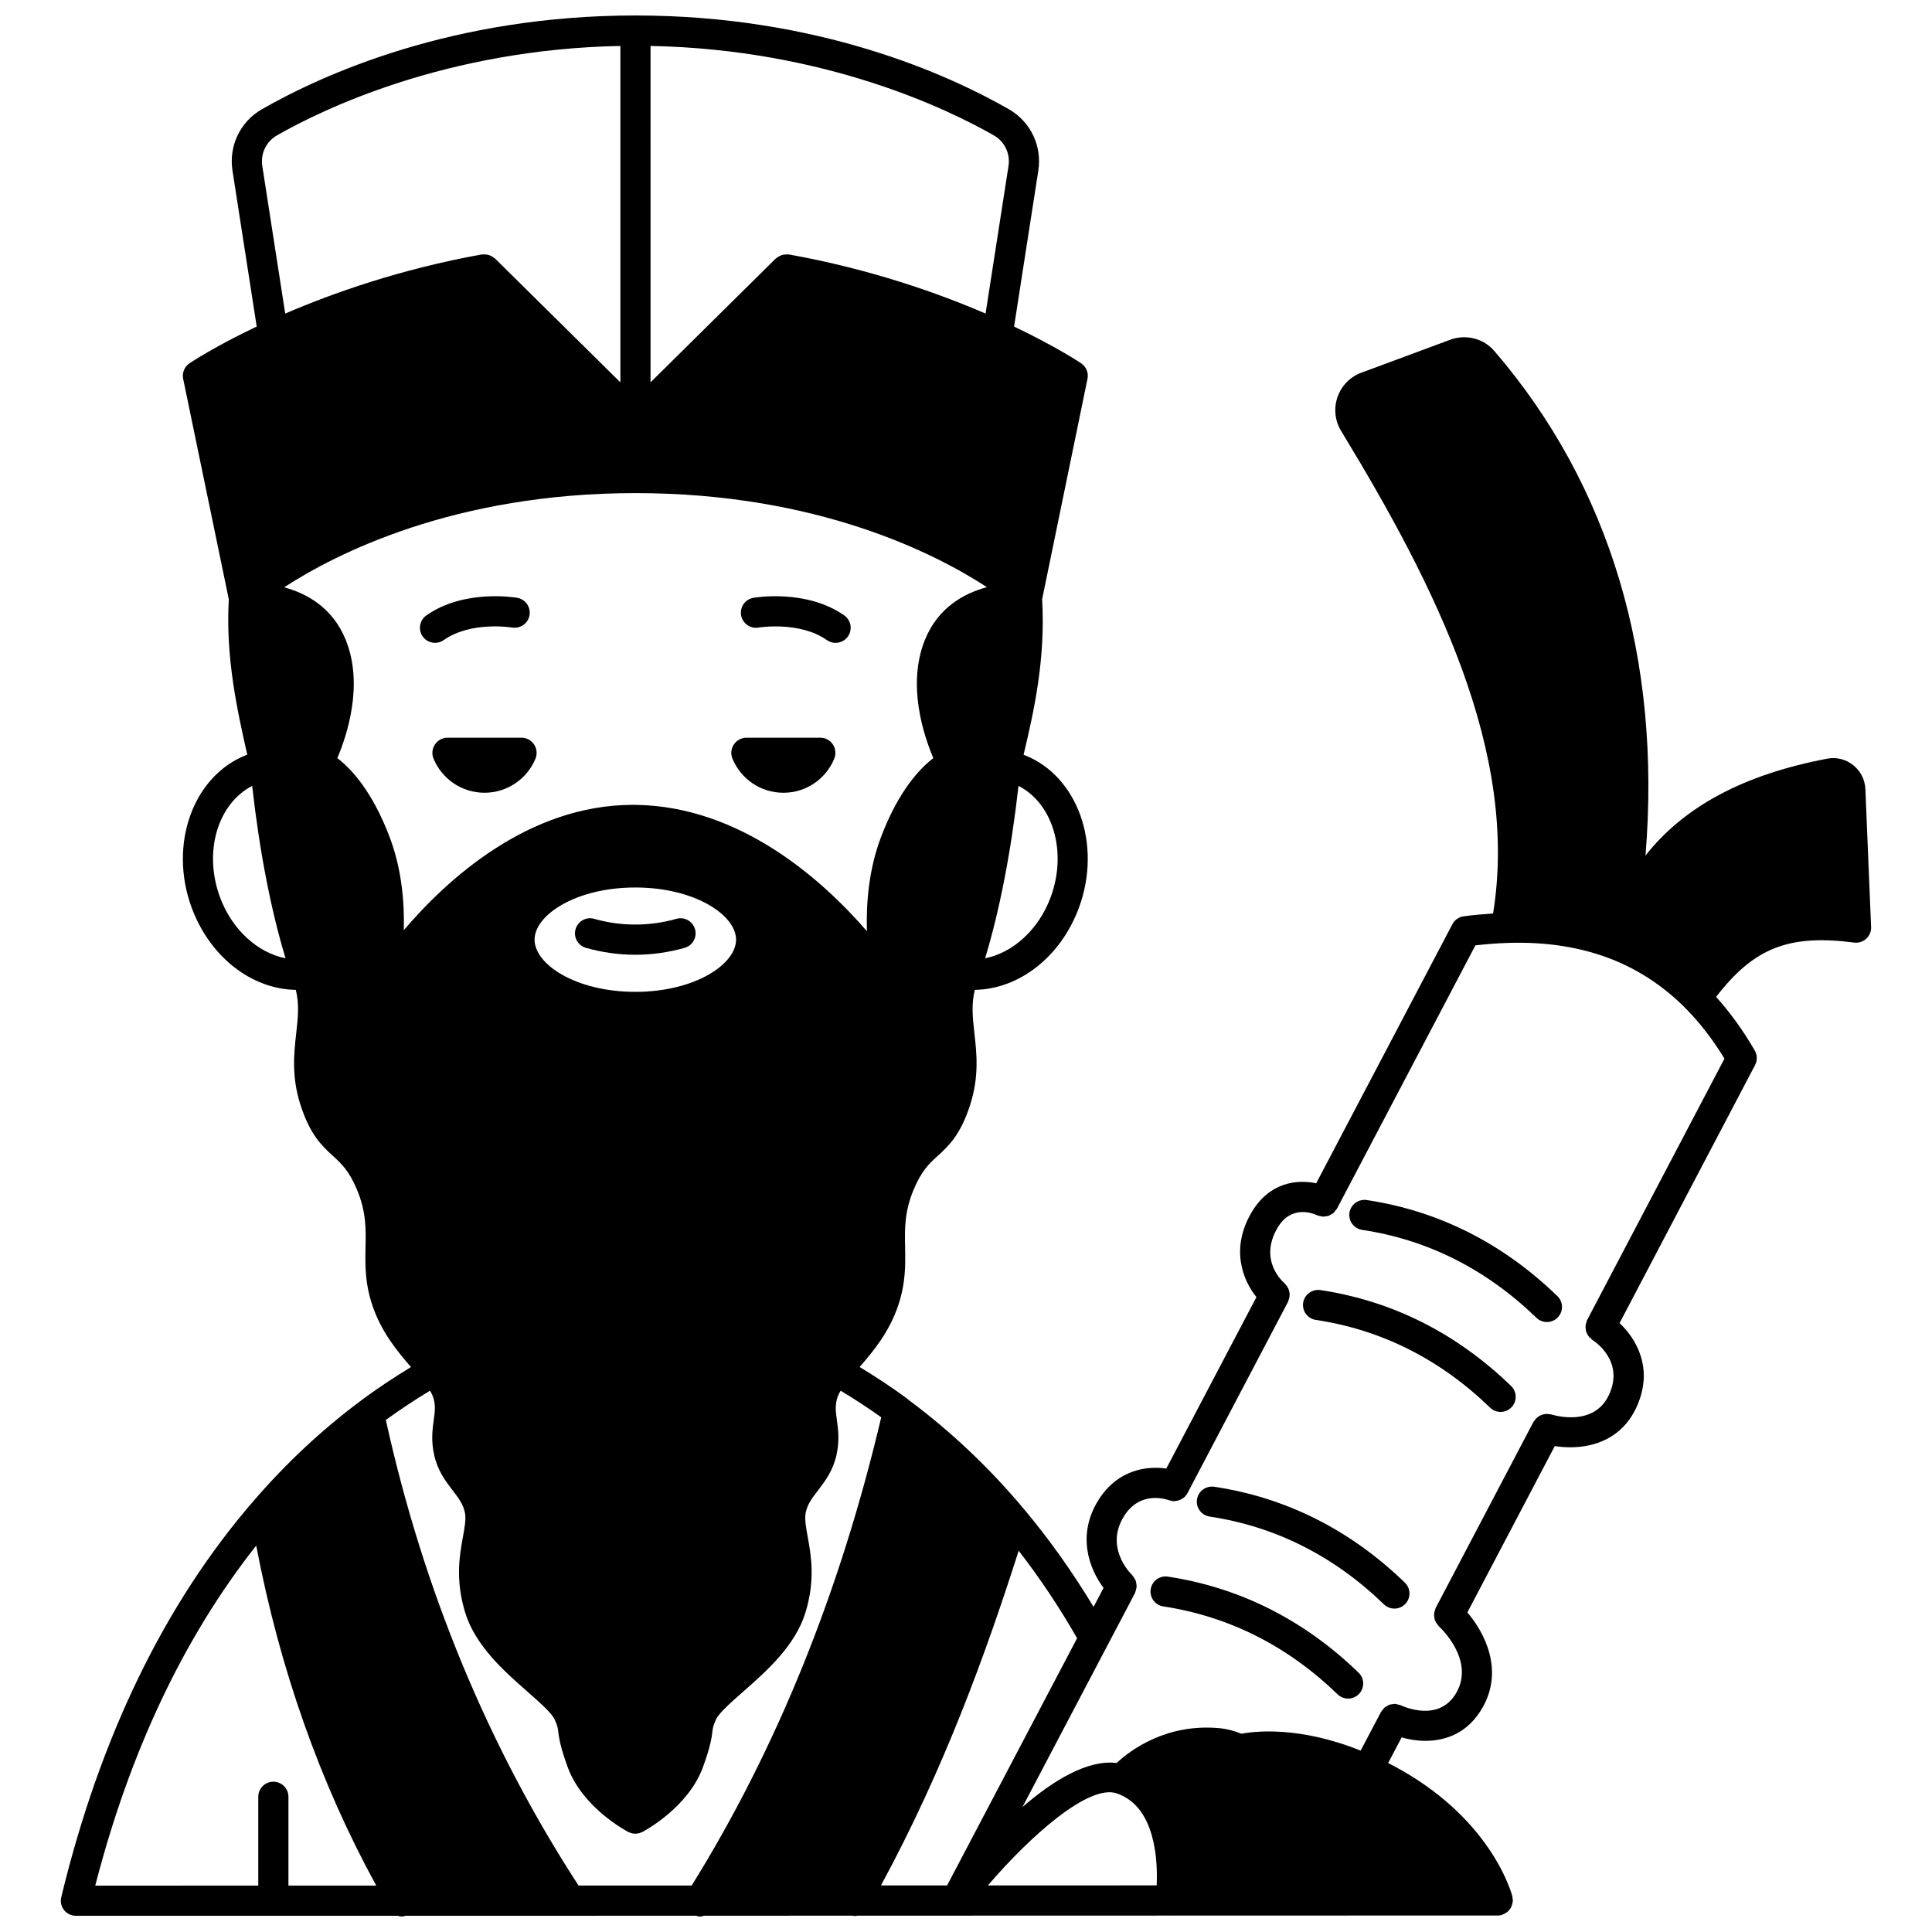 <?xml version="1.0" encoding="UTF-8"?>
<!-- Uploaded to: ICON Repo, www.svgrepo.com, Generator: ICON Repo Mixer Tools -->
<svg width="800px" height="800px" version="1.1" viewBox="144 144 512 512" xmlns="http://www.w3.org/2000/svg">
 <defs>
  <clipPath id="a">
   <path d="m160 148.09h480v503.81h-480z"/>
  </clipPath>
 </defs>
 <path d="m351.62 354.09c6.074 0 11.27-3.719 13.469-9.031 1.078-2.637-0.84-5.555-3.676-5.555h-19.586c-2.879 0-4.797 2.918-3.719 5.555 2.199 5.316 7.394 9.031 13.512 9.031z"/>
 <path d="m262.61 339.5c-2.879 0-4.797 2.918-3.719 5.555 2.199 5.316 7.434 9.031 13.508 9.031s11.312-3.719 13.508-9.031c1.078-2.637-0.84-5.555-3.719-5.555z"/>
 <path d="m345.02 310.31c0.102-0.02 10.871-1.77 18.125 3.328 0.699 0.492 1.504 0.727 2.293 0.727 1.254 0 2.492-0.59 3.273-1.699 1.266-1.805 0.836-4.297-0.973-5.57-10-7.031-23.527-4.766-24.09-4.664-2.172 0.379-3.621 2.441-3.25 4.617 0.383 2.176 2.461 3.644 4.621 3.262z"/>
 <path d="m259.29 314.36c0.793 0 1.594-0.234 2.293-0.727 7.211-5.066 17.871-3.367 18.121-3.328 2.16 0.355 4.246-1.078 4.621-3.25s-1.078-4.246-3.25-4.625c-0.57-0.102-14.094-2.367-24.09 4.664-1.805 1.27-2.242 3.762-0.973 5.57 0.781 1.105 2.019 1.695 3.277 1.695z"/>
 <path d="m301.46 387.5c-2.109-0.617-4.332 0.629-4.934 2.754-0.598 2.121 0.629 4.332 2.754 4.934 4.277 1.215 8.68 1.832 13.078 1.832s8.801-0.617 13.078-1.832c2.125-0.598 3.356-2.809 2.754-4.934-0.605-2.125-2.828-3.367-4.934-2.754-7.133 2.023-14.652 2.023-21.797 0z"/>
 <path d="m506.17 462.02c-2.172-0.297-4.215 1.18-4.547 3.363-0.328 2.184 1.18 4.223 3.363 4.547 17.371 2.606 32.906 10.445 46.18 23.297 0.777 0.75 1.773 1.125 2.777 1.125 1.043 0 2.086-0.406 2.875-1.219 1.535-1.582 1.496-4.113-0.094-5.652-14.5-14.035-31.5-22.598-50.555-25.461z"/>
 <path d="m493.9 485.88c-2.168-0.305-4.215 1.18-4.547 3.363-0.328 2.184 1.176 4.223 3.363 4.547 17.402 2.613 32.941 10.441 46.18 23.258 0.777 0.75 1.773 1.125 2.777 1.125 1.043 0 2.086-0.406 2.875-1.219 1.535-1.582 1.496-4.113-0.094-5.652-14.461-13.996-31.469-22.551-50.555-25.422z"/>
 <path d="m465.76 538c-2.184-0.297-4.215 1.18-4.547 3.363-0.328 2.184 1.176 4.215 3.363 4.547 17.402 2.613 32.938 10.441 46.176 23.258 0.777 0.75 1.773 1.125 2.777 1.125 1.043 0 2.086-0.406 2.875-1.219 1.535-1.582 1.496-4.113-0.094-5.652-14.457-14-31.465-22.547-50.551-25.422z"/>
 <path d="m453.5 561.82c-2.199-0.332-4.223 1.168-4.551 3.348-0.336 2.184 1.168 4.223 3.348 4.551 17.418 2.656 32.957 10.5 46.184 23.301 0.777 0.75 1.773 1.125 2.777 1.125 1.043 0 2.086-0.406 2.875-1.219 1.535-1.582 1.496-4.113-0.094-5.652-14.438-13.973-31.438-22.543-50.539-25.453z"/>
 <g clip-path="url(#a)">
  <path d="m638.35 353.22c-0.074-2.508-1.242-4.852-3.215-6.434-1.945-1.566-4.449-2.203-6.887-1.734-22.047 4.176-37.973 12.668-48.172 25.68 4.266-52.172-9.363-98.027-40.035-133.68-2.828-3.348-7.555-4.566-11.754-3.004l-23.488 8.711c-2.992 1.098-5.305 3.457-6.348 6.473-1.047 3.031-0.68 6.328 0.992 9.027 25.086 41.242 47.141 85.207 40.238 127.82-2.469 0.164-5.012 0.387-7.762 0.746-1.289 0.168-2.414 0.953-3.023 2.102l-36.09 68.656c-5.144-1.086-12.418-0.273-17.145 7.731-5.606 9.578-2.371 17.855 1.305 22.434l-23.883 45.434c-5.188-0.758-12.707 0.316-17.73 7.941-6.195 9.5-2.715 18.621 1.098 23.684l-2.644 5.035c-5.547-9.18-11.68-17.852-18.332-25.777-9.145-10.961-19.434-20.699-30.578-28.992-0.109-0.078-0.207-0.168-0.312-0.246-0.051-0.043-0.078-0.109-0.137-0.148-4.051-2.996-8.305-5.773-12.633-8.414 3.621-4.156 7.832-9.25 10.207-16.273 2.027-6.012 1.926-10.844 1.836-15.512-0.098-4.805-0.191-9.344 2.262-15.199 2.113-5.059 4.094-6.871 6.391-8.969 2.844-2.598 6.062-5.543 8.637-13.672 2.359-7.457 1.676-13.516 1.074-18.863-0.453-4.039-0.836-7.637 0.109-11.449 11.75-0.195 22.801-8.746 27.617-21.832 6.137-16.688-0.336-34.801-14.371-40.363-0.102-0.039-0.215-0.07-0.32-0.113 2.859-11.973 5.816-25.449 4.918-41.207l12.02-58.422c0.328-1.582-0.336-3.211-1.68-4.113-0.281-0.191-6.59-4.402-17.773-9.734l6.418-41.301c1.02-6.562-2.023-12.941-7.758-16.27-16.23-9.293-50.664-24.871-99-24.871-48.379 0-82.809 15.578-99.043 24.879-5.731 3.316-8.766 9.703-7.746 16.258l6.414 41.297c-11.215 5.34-17.531 9.551-17.809 9.742-1.344 0.906-2.008 2.535-1.68 4.121l12.094 58.422c-0.871 15.453 2.254 29.438 4.785 40.699l0.109 0.48c-0.102 0.039-0.219 0.07-0.316 0.113-14.094 5.582-20.566 23.703-14.43 40.391 4.82 13.086 15.867 21.633 27.617 21.828 0.949 3.809 0.562 7.406 0.109 11.449-0.598 5.344-1.281 11.402 1.074 18.871 2.578 8.121 5.797 11.066 8.637 13.664 2.293 2.098 4.273 3.914 6.394 8.973 2.449 5.852 2.359 10.391 2.258 15.195-0.094 4.668-0.191 9.5 1.836 15.516 2.375 7.027 6.59 12.117 10.211 16.281-4.66 2.852-9.242 5.863-13.574 9.137-10.117 7.559-19.582 16.41-28.125 26.324-23.566 27.207-40.719 62.543-50.984 105.04-0.289 1.191-0.016 2.445 0.742 3.41 0.762 0.953 1.918 1.516 3.144 1.516h85.27c0.383 0.121 0.781 0.199 1.188 0.199 0.285 0 0.559-0.137 0.844-0.199l77.035-0.02c0.312 0.074 0.617 0.219 0.93 0.219 0.422 0 0.836-0.094 1.234-0.219l39.258-0.012c0.242 0.047 0.488 0.09 0.73 0.09 0.215 0 0.426-0.051 0.645-0.09l82.879-0.023c0.027 0 0.051 0.016 0.078 0.016 0.027 0 0.051-0.016 0.082-0.016l86.652-0.023h0.008c0.32 0 0.648-0.039 0.977-0.121 0.105-0.027 0.176-0.102 0.277-0.133 0.266-0.09 0.496-0.211 0.73-0.352 0.215-0.129 0.422-0.246 0.609-0.406 0.195-0.172 0.352-0.363 0.512-0.57 0.156-0.199 0.305-0.391 0.414-0.621 0.117-0.223 0.184-0.457 0.25-0.703 0.074-0.266 0.141-0.516 0.16-0.793 0.008-0.105 0.059-0.191 0.059-0.301 0-0.172-0.074-0.316-0.098-0.484-0.02-0.168 0.02-0.328-0.023-0.496-0.203-0.797-5.215-19.715-29.305-33.461-1.188-0.68-2.394-1.336-3.641-1.969l3.574-6.781c1.898 0.527 4.027 0.906 6.281 0.906 5.445 0 11.387-2.086 15.223-8.91 5.531-9.816 0.582-19.688-4.086-25.117l23.172-44.09c1.262 0.199 2.644 0.324 4.09 0.324 6.277 0 13.711-2.312 17.535-10.574 4.66-10.055 0.121-18.043-4.457-22.344l35.906-68.371c0.637-1.211 0.605-2.66-0.074-3.848-3.035-5.273-6.484-10.023-10.242-14.227 10.078-13.094 19.367-16.609 36.559-14.395 1.176 0.16 2.348-0.219 3.219-1.016 0.867-0.797 1.344-1.934 1.289-3.113zm-198.38 266.05c10.266 3.527 10.859 17.77 10.562 24.379l-44.73 0.008c11.297-13.168 26.766-26.93 34.168-24.387zm-44.977 24.387-17.531 0.004c16.719-30.848 27.867-61.637 36.496-88.703 5.609 7.234 10.793 15 15.484 23.188zm-97.68 0.023c-23.98-36.914-41.141-78.398-51.062-123.37 3.777-2.758 7.691-5.344 11.699-7.758 0.293 0.477 0.547 0.941 0.707 1.371 0.859 2.297 0.621 4.027 0.289 6.414-0.336 2.43-0.75 5.457 0.121 9.301 0.953 4.195 3.055 6.934 4.902 9.348 1.551 2.027 2.773 3.621 3.231 5.863 0.344 1.695-0.039 3.797-0.523 6.461-0.875 4.805-2.074 11.387 0.625 20.113 2.719 8.781 10.379 15.52 16.535 20.934 3.129 2.754 6.371 5.609 7.141 7.309 0.777 1.719 0.836 2.195 0.965 3.231 0.195 1.594 0.465 3.781 2.477 9.355 3.922 10.812 15.609 16.992 16.098 17.246 0.168 0.09 0.348 0.137 0.52 0.195 0.109 0.039 0.207 0.094 0.32 0.121 0.332 0.09 0.668 0.137 1.004 0.137h0.004 0.004c0.332 0 0.668-0.051 1.004-0.137 0.113-0.027 0.211-0.082 0.32-0.121 0.176-0.059 0.352-0.109 0.52-0.195 0.492-0.254 12.18-6.434 16.098-17.25 2.016-5.57 2.281-7.754 2.477-9.352 0.129-1.035 0.188-1.512 0.965-3.231 0.77-1.703 4.012-4.555 7.141-7.309 6.156-5.41 13.816-12.152 16.535-20.938 2.699-8.727 1.5-15.305 0.625-20.109-0.484-2.66-0.867-4.766-0.523-6.453 0.453-2.246 1.68-3.84 3.231-5.867 1.852-2.414 3.949-5.152 4.902-9.348 0.875-3.844 0.457-6.871 0.121-9.301-0.332-2.391-0.57-4.117 0.289-6.414 0.16-0.434 0.418-0.902 0.711-1.379 3.676 2.215 7.269 4.559 10.75 7.051-10.906 46.262-27.73 87.875-50.23 124.08zm-49.992-277.68c-4.613-12.281-10.266-18.289-13.926-21.094 2.613-6.156 7.016-19.516 2.219-31.359-3.457-8.531-10.32-12.277-16.309-13.91 13.723-8.902 45.074-24.957 93.102-24.957 48.258 0 79.535 16.062 93.137 24.926-6.016 1.613-12.941 5.352-16.422 13.945-4.797 11.844-0.398 25.203 2.219 31.359-3.66 2.805-9.312 8.812-13.926 21.094-3.215 8.559-3.898 17.496-3.672 24.77-11.621-13.414-33.41-33.129-61.316-33.473-0.242-0.004-0.48-0.004-0.719-0.004-27.715 0-49.246 19.762-60.695 33.207 0.188-7.238-0.516-16.055-3.691-24.504zm91.742 27.023c0 6.543-10.965 13.828-26.699 13.828s-26.699-7.285-26.699-13.828c0-6.543 10.965-13.828 26.699-13.828s26.699 7.289 26.699 13.828zm83.387-11.293c-3.191 8.66-10.039 14.781-17.383 16.223 3.906-12.906 6.914-28.512 8.844-45.688 9.094 4.648 12.973 17.414 8.539 29.465zm-11.191-193.72-6.074 39.086c-12.391-5.344-30.355-11.75-52.105-15.664-0.113-0.02-0.219 0.016-0.332 0.008-0.277-0.023-0.539-0.012-0.816 0.02-0.25 0.027-0.488 0.062-0.723 0.137-0.238 0.074-0.461 0.18-0.688 0.305-0.238 0.129-0.465 0.266-0.672 0.441-0.094 0.074-0.199 0.105-0.289 0.188l-33.164 32.793 0.004-89.148c46.098 0.891 78.867 16.766 91.004 23.719 2.852 1.648 4.367 4.84 3.856 8.117zm-193.91-8.105c12.152-6.961 44.926-22.84 91.059-23.73v89.152l-33.203-32.801c-0.082-0.078-0.191-0.109-0.277-0.184-0.211-0.18-0.438-0.32-0.684-0.449-0.223-0.121-0.445-0.227-0.684-0.301-0.234-0.07-0.473-0.109-0.723-0.137-0.277-0.031-0.539-0.043-0.816-0.02-0.117 0.012-0.219-0.027-0.336-0.008-21.668 3.898-39.668 10.316-52.102 15.668l-6.07-39.094c-0.508-3.273 1.004-6.461 3.836-8.098zm-15.062 201.83c-4.426-12.031-0.57-24.77 8.539-29.461 1.926 17.176 4.941 32.777 8.844 45.68-7.348-1.441-14.195-7.559-17.383-16.219zm9.613 171.86c6.231 32.672 16.93 62.953 31.805 90.098l-23.266 0.004v-23.531c0-2.211-1.785-3.996-3.996-3.996-2.211 0-3.996 1.785-3.996 3.996v23.531l-43.207 0.016c9.211-35.734 23.578-65.938 42.66-90.117zm352.69-59.746c-0.133 0.254-0.156 0.527-0.23 0.797-0.047 0.176-0.129 0.344-0.152 0.527-0.047 0.348-0.012 0.684 0.031 1.027 0.02 0.164 0.012 0.324 0.051 0.484 0.082 0.328 0.234 0.617 0.398 0.91 0.09 0.16 0.148 0.328 0.254 0.477 0.18 0.238 0.414 0.426 0.648 0.629 0.145 0.125 0.238 0.285 0.402 0.391 0.879 0.562 8.477 5.754 4.418 14.527-3.922 8.457-14.133 5.578-15.262 5.223-0.156-0.047-0.312-0.02-0.469-0.051-0.254-0.047-0.5-0.082-0.754-0.082-0.27 0-0.52 0.031-0.777 0.082-0.242 0.047-0.473 0.113-0.703 0.207-0.242 0.102-0.461 0.219-0.68 0.363-0.207 0.137-0.395 0.281-0.578 0.457-0.199 0.191-0.359 0.402-0.516 0.637-0.082 0.125-0.203 0.203-0.277 0.336l-25.941 49.363c-0.051 0.098-0.047 0.203-0.09 0.305-0.102 0.23-0.156 0.465-0.207 0.707-0.059 0.277-0.117 0.535-0.117 0.812 0 0.227 0.035 0.441 0.07 0.664 0.043 0.281 0.098 0.547 0.199 0.816 0.082 0.219 0.207 0.41 0.332 0.613 0.145 0.234 0.293 0.461 0.488 0.668 0.07 0.074 0.102 0.172 0.176 0.242 0.395 0.355 9.562 8.883 4.68 17.543-4.457 7.914-13.715 3.883-14.738 3.398-0.23-0.113-0.48-0.121-0.719-0.184-0.246-0.062-0.488-0.172-0.738-0.188-0.305-0.02-0.59 0.047-0.883 0.098-0.211 0.031-0.422 0.027-0.625 0.094-0.277 0.094-0.512 0.262-0.762 0.41-0.191 0.117-0.398 0.191-0.574 0.34-0.207 0.176-0.352 0.418-0.52 0.641-0.145 0.184-0.328 0.324-0.441 0.535l-5.402 10.262c-16.133-6.473-27.77-5.191-31.582-4.473-1.859-0.738-3.793-1.281-5.828-1.473-14.129-1.301-23.594 5.816-27.254 9.223-7.731-0.941-16.84 4.644-24.957 11.676l29.836-56.738c0.043-0.082 0.039-0.176 0.074-0.266 0.094-0.207 0.133-0.418 0.188-0.637 0.074-0.297 0.152-0.578 0.156-0.879 0.004-0.195-0.039-0.383-0.062-0.578-0.039-0.309-0.078-0.609-0.188-0.898-0.07-0.199-0.195-0.371-0.301-0.555-0.148-0.262-0.293-0.512-0.5-0.73-0.051-0.055-0.07-0.133-0.129-0.188-0.77-0.754-7.383-7.621-2-15.875 4.258-6.473 10.949-4.258 11.719-3.973 0.051 0.02 0.109 0.008 0.16 0.027 0.41 0.141 0.832 0.23 1.25 0.23 0.027 0 0.055-0.012 0.082-0.012 0.078 0 0.152-0.023 0.23-0.031 0.387-0.031 0.758-0.121 1.117-0.262 0.113-0.043 0.215-0.082 0.324-0.137 0.402-0.195 0.785-0.441 1.102-0.77 0.008-0.008 0.016-0.008 0.02-0.016 0.254-0.266 0.48-0.57 0.656-0.91l26.66-50.719c0.059-0.113 0.055-0.234 0.105-0.352 0.109-0.262 0.18-0.516 0.23-0.789 0.047-0.246 0.074-0.484 0.074-0.734 0-0.262-0.031-0.5-0.082-0.754-0.051-0.25-0.117-0.488-0.211-0.723-0.098-0.234-0.215-0.445-0.355-0.66-0.148-0.223-0.309-0.426-0.5-0.621-0.094-0.094-0.137-0.211-0.238-0.301-0.285-0.238-6.93-5.922-1.836-14.637 3.625-6.152 9.371-3.879 10.5-3.344 0.262 0.125 0.539 0.141 0.812 0.203 0.219 0.051 0.426 0.148 0.648 0.164 0.273 0.02 0.527-0.051 0.793-0.09 0.242-0.031 0.492-0.027 0.727-0.105 0.23-0.074 0.426-0.227 0.645-0.348 0.23-0.129 0.48-0.223 0.684-0.398 0.207-0.176 0.348-0.418 0.516-0.637 0.145-0.188 0.328-0.328 0.445-0.543l36.68-69.77c2.941-0.34 5.672-0.547 8.293-0.637 10.328-0.387 19.754 1.102 28.02 4.387 0.051 0.023 0.109 0.039 0.164 0.059 7.191 2.902 13.684 7.254 19.305 12.945 3.75 3.812 7.18 8.266 10.227 13.262z"/>
 </g>
</svg>